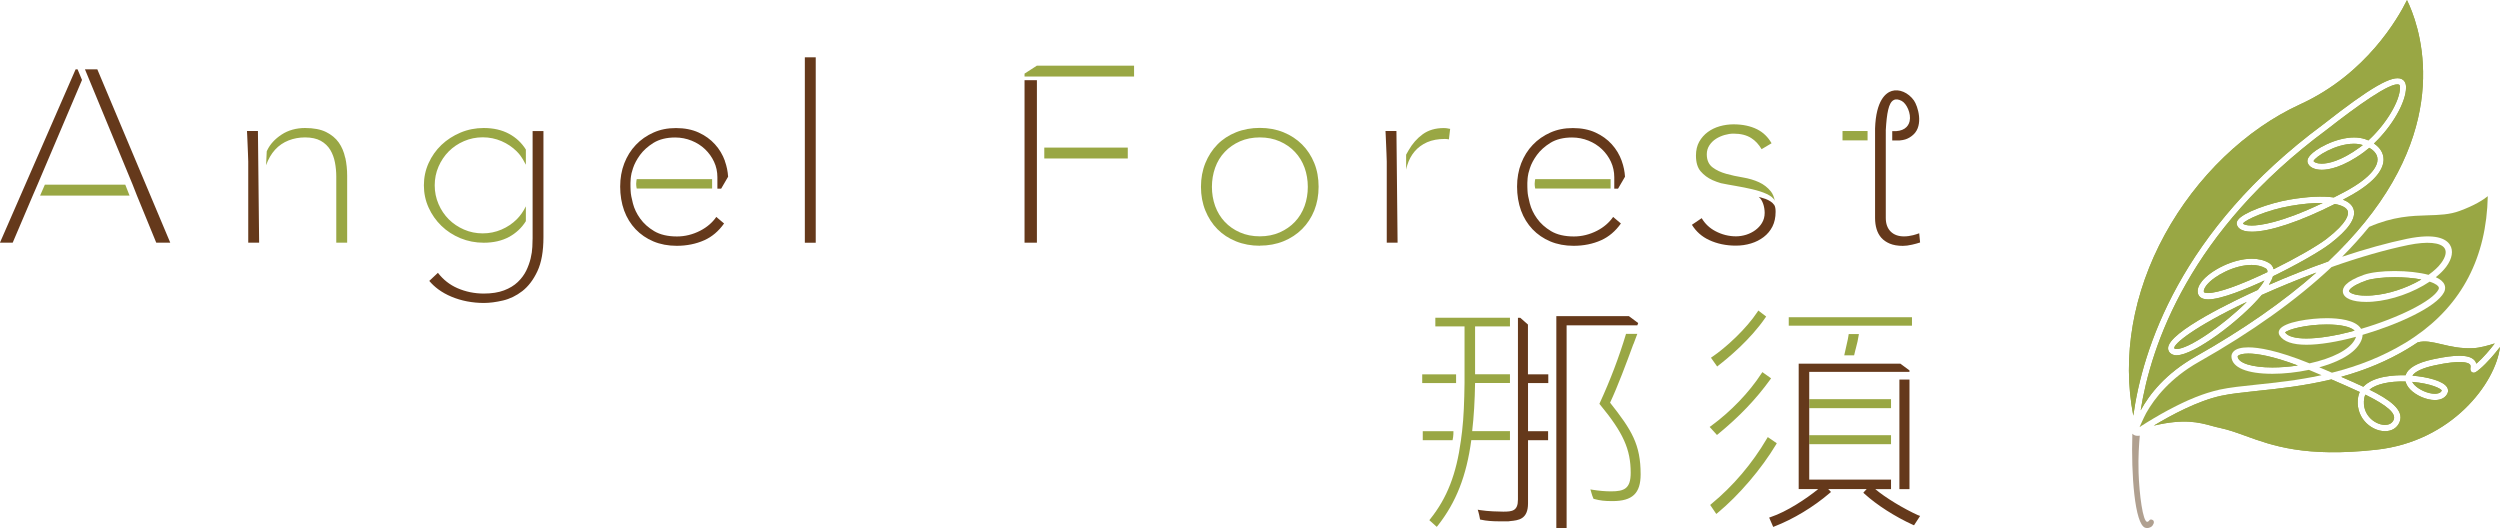 <?xml version="1.0" encoding="UTF-8"?>
<svg xmlns="http://www.w3.org/2000/svg" width="473.42" height="100" version="1.1" viewBox="0 0 473.42 100">
  <!-- Generator: Adobe Illustrator 28.7.2, SVG Export Plug-In . SVG Version: 1.2.0 Build 154)  -->
  <g>
    <g id="_レイヤー_2">
      <g>
        <g>
          <g>
            <g>
              <path d="M293.197,72.541v-1.651h-3.853v-9.434l-1.459-1.28h-.435v34.422c0,2.138-1.05,2.291-2.778,2.291-.717,0-2.919-.051-4.404-.294l-.435-.077.128.422c.051.205.23.832.282,1.242l.026.192.192.038c.947.23,2.317.307,3.277.307h1.933c.115,0,.205-.026.269-.038.026,0,.064-.013.102-.013,1.485-.141,3.316-.32,3.316-3.341v-11.969h3.802v-1.703h-3.802v-9.114h3.853-.013Z" fill="#65391b"/>
              <path d="M275.749,70.89h-6.426v1.651h6.413v-1.651h.013Z" fill="#99a744"/>
              <path d="M275.237,81.656h-5.812v1.703h5.645c.192-.806.166-1.703.166-1.703h0Z" fill="#99a744"/>
              <path d="M285.939,61.814v-1.651h-14.132v1.651h5.53v9.063c0-.717,0,1.037,0,1.651-.051,3.572-.154,6.503-.461,9.114l-.179,1.383-.038.32c-.871,6.465-2.624,10.945-5.825,14.952l-.166.205,1.408,1.267.192-.23c3.469-4.416,5.44-9.409,6.349-16.194h7.322v-1.703h-7.156c.32-2.752.499-5.812.55-9.114h6.605v-1.651h-6.605v-9.063h6.605Z" fill="#99a744"/>
              <path d="M308.443,59.868h-13.723v40.132h1.946v-38.391h13.39c.026-.077.051-.154.09-.23l.077-.205-1.779-1.319v.013Z" fill="#65391b"/>
              <path d="M309.326,65.168c.256-.678.499-1.331.73-1.946h-2.138c-1.306,4.352-2.97,8.743-4.967,13.083l-.077.166.115.141c4.404,5.338,5.812,8.474,5.812,12.916,0,2.995-1.191,3.52-3.725,3.52-1.075,0-2.24-.102-3.456-.294l-.448-.077.218.742c.09.307.153.55.32.909l.051.128.128.038c1.203.307,1.882.397,3.469.397,3.776,0,5.325-1.472,5.325-5.069,0-5.645-1.677-8.372-5.786-13.569,1.459-3.111,3.098-7.514,4.404-11.073l.026-.013Z" fill="#99a744"/>
            </g>
            <g>
              <path d="M325.392,69.226c1.728-1.331,6.042-4.864,8.91-9.063l.154-.218-1.485-1.139-.166.256c-2.099,3.2-5.978,6.772-8.564,8.513l-.243.166,1.178,1.664.23-.179h-.013Z" fill="#99a744"/>
              <path d="M336.465,83.935l-1.703-1.165-.153.256c-2.804,4.775-6.362,8.961-10.561,12.43l-.192.166,1.152,1.703.243-.192c4.058-3.354,8.295-8.321,11.086-12.968l.128-.23h0Z" fill="#99a744"/>
              <path d="M325.341,82.206c4.007-3.277,7.156-6.567,9.882-10.331l.166-.23-1.651-1.178-.166.243c-2.317,3.584-5.799,7.207-9.562,9.959l-.256.179,1.383,1.523.205-.166h0Z" fill="#99a744"/>
              <polygon points="362.067 61.673 362.067 60.073 338.731 60.073 338.731 61.673 348.485 61.673 350.418 61.673 362.067 61.673" fill="#99a744"/>
              <rect x="342.61" y="82.411" width="15.49" height="1.702" fill="#99a744"/>
              <rect x="342.61" y="75.588" width="15.49" height="1.703" fill="#99a744"/>
              <polygon points="361.594 92.627 361.594 71.876 359.686 71.876 359.686 75.588 359.686 77.291 359.686 78.75 359.686 79.352 359.686 82.411 359.686 84.114 359.686 85.56 359.686 86.597 359.686 90.834 359.686 92.627 361.594 92.627" fill="#65391b"/>
              <path d="M351.391,66.154c.128-.525.256-1.024.371-1.498l.256-1.395h-1.933c-.038.154-.051.32-.077.486-.026.166-.051.333-.09.512l-.678,3.034h1.869c.09-.371.192-.755.269-1.126l.013-.013Z" fill="#99a744"/>
              <path d="M363.284,97.593c-2.867-1.293-6.247-3.354-8.167-4.967h2.983v-1.805h-15.49v-20.405h18.984v-.269l-1.728-1.28h-19.253v23.746h3.699c-2.215,1.805-5.927,4.276-8.999,5.3l-.294.102.768,1.767.256-.102c3.571-1.383,7.386-3.687,10.459-6.324l.23-.192-.525-.55h7.284l-.026.026c-.141.141-.294.294-.435.461l-.179.205.205.192c2.355,2.138,5.773,4.327,9.166,5.876l.23.102,1.152-1.767-.294-.128-.026.013Z" fill="#65391b"/>
            </g>
          </g>
          <g>
            <rect x="152.411" y="10.855" width="2.062" height="35.111" fill="#65391b"/>
            <path d="M238.573,46.536c-1.627,0-3.139-.28-4.507-.829-1.367-.549-2.549-1.326-3.523-2.31-.974-.984-1.741-2.176-2.29-3.533-.549-1.357-.829-2.859-.829-4.486,0-1.627.28-3.129.829-4.486.549-1.357,1.316-2.538,2.29-3.533.964-.984,2.155-1.761,3.523-2.31,1.368-.549,2.891-.829,4.507-.829,1.616,0,3.129.28,4.476.829,1.347.549,2.538,1.326,3.523,2.31.984.984,1.761,2.176,2.31,3.523.549,1.357.818,2.859.818,4.486,0,1.627-.28,3.129-.818,4.486-.549,1.357-1.326,2.538-2.31,3.523-.984.984-2.176,1.761-3.523,2.31-1.357.549-2.859.829-4.476.829v.021ZM238.573,26.022c-1.378,0-2.652.249-3.771.746s-2.093,1.171-2.88,2.01c-.798.839-1.409,1.844-1.813,2.984-.404,1.129-.611,2.352-.611,3.626s.207,2.497.611,3.626c.414,1.139,1.026,2.145,1.813,2.984.787.839,1.761,1.523,2.88,2.01,1.119.497,2.393.746,3.771.746,1.378,0,2.642-.249,3.771-.746,1.119-.497,2.093-1.171,2.88-2.01.798-.839,1.399-1.844,1.823-2.984.404-1.129.611-2.352.611-3.626s-.207-2.497-.611-3.626c-.414-1.14-1.026-2.145-1.823-2.984-.787-.839-1.761-1.523-2.88-2.01-1.129-.497-2.393-.746-3.771-.746Z" fill="#99a744"/>
            <g>
              <line x1="15.54" y1="15.123" x2="7.096" y2="34.974" fill="#006335"/>
              <polygon points="8.495 34.974 7.594 37.036 24.533 37.036 23.725 34.974 8.495 34.974" fill="#99a744"/>
              <polygon points="14.318 13.134 -.011 45.956 2.403 45.956 6.205 37.036 7.096 34.974 15.53 15.144 14.691 13.134 14.318 13.134" fill="#65391b"/>
              <polygon points="18.431 13.134 16.089 13.134 25.123 34.974 25.932 37.036 29.589 45.956 32.241 45.956 18.431 13.134" fill="#65391b"/>
            </g>
            <g>
              <path d="M46.77,24.81c0,.217.021.487.041.787.031.528.062,1.088.073,1.699.021.601.041,1.191.073,1.772.031.591.052,1.098.052,1.513v15.375h2.062l-.228-21.146h-2.062l-.01-0Z" fill="#65391b"/>
              <path d="M65.367,29.866c-.228-1.077-.632-2.041-1.212-2.87-.58-.819-1.378-1.481-2.393-1.989-1.015-.508-2.362-.767-3.999-.767s-3.181.414-4.434,1.243c-1.264.829-2.176,1.823-2.714,2.953l-.104.228-.124,2.631c.414-1.171.984-2.155,1.699-2.942.715-.787,1.585-1.378,2.569-1.761.974-.383,2.02-.57,3.108-.57,1.202,0,2.207.218,2.973.642.767.425,1.378,1.015,1.813,1.73.414.694.715,1.502.881,2.383.166.86.249,1.761.249,2.663v12.515h2.062v-12.66c0-1.171-.114-2.321-.352-3.429l-.021 0Z" fill="#99a744"/>
            </g>
            <g>
              <path d="M97.851,41.532c-.808.808-1.772,1.461-2.88,1.937-1.109.477-2.3.725-3.554.725s-2.445-.238-3.554-.725c-1.098-.477-2.072-1.129-2.88-1.937-.808-.808-1.461-1.772-1.937-2.88-.477-1.109-.725-2.3-.725-3.554s.238-2.445.725-3.554c.477-1.098,1.129-2.072,1.937-2.88s1.772-1.461,2.88-1.937c1.109-.477,2.3-.725,3.554-.725s2.445.249,3.554.725c1.098.477,2.072,1.129,2.88,1.937,1.119,1.119,1.45,2.113,1.73,2.528v-2.87c-.787-1.264-1.854-2.269-3.201-2.994-1.347-.725-2.953-1.088-4.776-1.088-1.554,0-3.036.29-4.403.87-1.378.58-2.59,1.368-3.616,2.341-1.015.974-1.834,2.124-2.424,3.44-.591,1.305-.891,2.715-.891,4.206s.3,2.901.891,4.206c.591,1.316,1.409,2.476,2.435,3.471,1.015.984,2.227,1.772,3.605,2.341,1.368.559,2.849.849,4.403.849,1.823,0,3.429-.363,4.776-1.088,1.337-.725,2.414-1.73,3.201-2.994v-2.808c-.456.933-1.036,1.761-1.73,2.466v-.01Z" fill="#99a744"/>
              <path d="M100.86,24.81v20.306c0,.414-.021.963-.052,1.637-.031.684-.135,1.419-.321,2.186s-.466,1.544-.839,2.321c-.383.777-.922,1.502-1.606,2.155-.684.653-1.554,1.181-2.6,1.575-1.036.394-2.321.601-3.823.601-1.761,0-3.44-.342-5.004-1.026-1.451-.632-2.683-1.606-3.688-2.901l-1.637,1.533c.497.591,1.067,1.119,1.709,1.595.746.549,1.585,1.015,2.507,1.399.922.383,1.906.684,2.942.881,1.036.197,2.103.3,3.181.3s2.29-.155,3.616-.466c1.295-.301,2.528-.901,3.668-1.782,1.129-.881,2.093-2.134,2.849-3.751.767-1.616,1.15-3.781,1.15-6.434v-20.12h-2.062l.01-.01Z" fill="#65391b"/>
            </g>
            <g>
              <rect x="197.755" y="27.949" width="15.81" height="2.062" fill="#99a744"/>
              <polygon points="194.015 45.956 196.356 45.956 196.356 30.001 196.356 27.949 196.356 15.185 194.015 15.185 194.015 45.956" fill="#65391b"/>
              <polygon points="196.356 12.43 194.015 13.942 194.015 14.491 196.356 14.491 214.756 14.491 214.756 12.43 196.356 12.43" fill="#99a744"/>
            </g>
            <g>
              <path d="M264.43,24.81h-2.062c0,.217.021.487.041.787.031.528.052,1.088.073,1.699.021.601.041,1.191.073,1.772.031.591.052,1.098.052,1.513v15.375h2.051s-.197-20.462-.218-21.146l-.01-0Z" fill="#65391b"/>
              <path d="M274.148,24.313c-.249-.041-.497-.062-.767-.062-1.554,0-2.88.394-3.947,1.16-1.088.787-1.989,1.813-2.694,3.056l-.466.829v2.828c.062-.29.124-.57.218-.85.3-.984.767-1.854,1.388-2.59s1.419-1.326,2.373-1.751c.953-.414,2.082-.622,3.367-.622.249,0,.497.031.756.083l.238-1.989c-.155-.031-.311-.062-.466-.083v-.01Z" fill="#99a744"/>
            </g>
            <g>
              <path d="M336.089,38.03c-.135-.715-.383-1.326-.746-1.782-.611-.756-1.368-1.336-2.248-1.741-.912-.414-1.937-.715-3.036-.901-1.15-.186-2.217-.425-3.181-.694-.995-.28-1.844-.673-2.528-1.181-.756-.549-1.14-1.399-1.14-2.507,0-.653.176-1.233.518-1.741.331-.487.746-.891,1.233-1.202.477-.3,1.015-.539,1.606-.715.591-.166,1.16-.259,1.699-.259,1.368,0,2.507.28,3.377.85.767.487,1.419,1.191,1.948,2.093l1.886-1.119c-.673-1.181-1.585-2.062-2.714-2.632-1.254-.632-2.766-.953-4.496-.953-.87,0-1.751.124-2.601.363-.839.238-1.606.611-2.269,1.098-.663.487-1.212,1.109-1.627,1.844-.404.725-.611,1.606-.611,2.611,0,1.295.3,2.29.881,2.973.611.715,1.368,1.274,2.259,1.678.497.228,1.036.414,1.595.58,3.087.673,9.283,1.264,10.195,3.336v-0Z" fill="#99a744"/>
              <path d="M335.944,38.776c-.29-.456-.943-.86-1.616-1.109-.404-.145-1.285-.383-1.285-.383.746.58,1.129,1.896,1.129,3.036,0,.705-.176,1.347-.508,1.896-.321.539-.756.995-1.264,1.368-.508.373-1.088.663-1.73.87-.632.197-1.285.3-1.927.3-1.357,0-2.663-.331-3.885-.974-1.109-.58-1.989-1.409-2.611-2.466l-1.854,1.254c.798,1.285,1.896,2.259,3.274,2.891,1.502.705,3.201,1.057,5.035,1.057,1.005,0,1.969-.135,2.88-.415.901-.269,1.709-.684,2.414-1.223.694-.528,1.254-1.202,1.647-1.979.394-.777.601-1.72.601-2.787,0-.518-.052-.995-.29-1.357l-.01.021Z" fill="#65391b"/>
            </g>
            <g>
              <rect x="348.913" y="24.81" width="4.745" height="1.772" fill="#99a744"/>
              <path d="M357.118,24.81v1.772c0-.673.01-1.461.01-1.772h-.01Z" fill="#006335"/>
              <path d="M363.438,44.174c-.373.135-.746.259-1.15.363-.58.145-1.16.228-1.741.228-1.057,0-1.906-.311-2.517-.922-.611-.611-.922-1.471-.922-2.559v-16.629c.186-3.253.539-5.17,1.461-5.688.414-.238.932-.186,1.554.145.932.497,1.824,2.393,1.502,3.833-.249,1.109-1.202,2.02-3.295,1.886v1.761h1.43c.653-.073,1.554-.166,2.58-1.109,1.958-1.803.839-5.398.093-6.465-1.067-1.492-2.787-2.227-4.186-1.792-1.109.342-2.994,1.73-3.17,7.097h0v.508c0-.487,0,1.616,0,1.772v14.691c0,.746.093,1.461.29,2.093.187.622.487,1.171.891,1.637.404.456.943.829,1.606,1.109.673.28,1.502.425,2.466.425.508,0,1.098-.073,1.761-.228.559-.124,1.067-.269,1.513-.415l-.166-1.72v-.021Z" fill="#65391b"/>
            </g>
            <g>
              <path d="M290.722,35.699h14.277v-1.772h-14.277s-.104.456-.104.85c0,.518.104.922.104.922Z" fill="#99a744"/>
              <path d="M307.113,30.488c-.425-1.181-1.057-2.248-1.896-3.17-.829-.922-1.875-1.668-3.098-2.228-1.222-.559-2.663-.839-4.268-.839-1.606,0-2.984.28-4.258.849-1.274.559-2.404,1.347-3.336,2.331-.943.984-1.678,2.165-2.196,3.502-.518,1.336-.777,2.828-.777,4.414,0,1.585.259,3.181.756,4.538.497,1.357,1.233,2.538,2.165,3.523.943.984,2.072,1.761,3.377,2.31,1.306.549,2.787.829,4.403.829,1.896,0,3.657-.352,5.222-1.057,1.461-.653,2.714-1.72,3.74-3.17l-1.471-1.243c-.746,1.077-1.772,1.958-3.036,2.611-1.409.725-2.891,1.088-4.403,1.088-1.751,0-3.191-.342-4.31-1.005-1.098-.653-2-1.461-2.663-2.393-.663-.922-1.119-1.886-1.368-2.859-.249-.964-.414-1.772-.435-2.404-.021-.549-.041-.829-.031-1.482.01-.684.093-1.212.093-1.212.042-.383.124-.746.394-1.585.259-.808.715-1.658,1.337-2.507.632-.86,1.492-1.627,2.559-2.29,1.088-.663,2.455-1.005,4.082-1.005,1.088,0,2.145.207,3.119.601.974.394,1.834.943,2.549,1.627.715.684,1.285,1.481,1.699,2.373.414.901.632,1.886.632,2.922v2.165h.715l1.316-2.259c-.062-.995-.259-1.989-.611-2.953l-0-.021Z" fill="#65391b"/>
            </g>
            <g>
              <path d="M120.575,35.699h14.277v-1.772h-14.277s-.104.456-.104.85c0,.518.104.922.104.922Z" fill="#99a744"/>
              <path d="M137.281,30.488c-.425-1.181-1.057-2.248-1.896-3.17-.829-.922-1.875-1.668-3.098-2.228-1.223-.559-2.663-.839-4.279-.839-1.616,0-2.984.28-4.258.849-1.274.559-2.404,1.347-3.336,2.331-.943.984-1.678,2.165-2.196,3.502-.518,1.336-.777,2.828-.777,4.414,0,1.585.259,3.181.756,4.538.497,1.357,1.233,2.538,2.165,3.523.943.984,2.072,1.761,3.378,2.31,1.305.549,2.787.829,4.403.829,1.896,0,3.657-.352,5.232-1.057,1.461-.653,2.715-1.72,3.74-3.17l-1.471-1.243c-.746,1.077-1.772,1.958-3.046,2.611-1.409.725-2.891,1.088-4.403,1.088-1.741,0-3.191-.342-4.31-1.005-1.098-.653-2-1.461-2.663-2.393-.663-.922-1.119-1.886-1.368-2.859-.249-.964-.414-1.772-.435-2.404-.021-.549-.041-.829-.031-1.482.01-.684.093-1.212.093-1.212.041-.383.124-.746.394-1.585.269-.808.715-1.658,1.337-2.507.632-.86,1.492-1.627,2.559-2.29,1.088-.663,2.466-1.005,4.082-1.005,1.088,0,2.145.207,3.118.601.974.394,1.834.943,2.549,1.627.715.684,1.285,1.481,1.699,2.373.425.901.632,1.886.632,2.922v2.165h.715l1.316-2.259c-.062-.995-.259-1.989-.611-2.953l.01-.021Z" fill="#65391b"/>
            </g>
          </g>
        </g>
        <g>
          <path d="M455.547,71.065c.421-1.36,2.178-2.383,5.235-3.033,4.2-.903,6.643-.879,7.678.072.265.241.409.517.493.77,1.324-1.155,2.6-2.696,3.478-3.839-1.215.397-2.804.842-4.032.903-2.419.12-4.357-.337-6.066-.746-1.745-.409-3.141-.734-4.501-.349-.602.409-1.228.806-1.865,1.191-3.815,2.299-7.967,4.044-12.612,5.331,1.444.626,2.888,1.264,4.188,1.877,1.926-2.034,5.885-2.226,8.015-2.178h-.012Z" fill="#99a744"/>
          <path d="M448.639,78.959c.77.915,1.95,1.504,2.997,1.504.469,0,1.288-.12,1.649-.963.505-1.203-1.203-2.72-5.367-4.766-.096.205-.156.421-.205.65-.289,1.721.349,2.888.927,3.574h0Z" fill="#99a744"/>
          <path d="M423.799,67.394s-.06.096-.06.108c.084,1.252,2.72,2.082,6.583,2.082,1.528,0,3.189-.132,4.814-.373-4.91-1.841-7.786-2.263-9.375-2.263-1.143,0-1.757.229-1.962.433v.012Z" fill="#99a744"/>
          <path d="M412.162,67.286c-.325,0-.602-.06-.83-.181-.686-.349-.782-.891-.77-1.191.072-3.093,12.853-9.134,16.993-11.012.578-.71.987-1.3,1.264-1.781-3.358,1.565-8.171,3.574-10.675,3.574-1.468,0-1.853-.734-1.938-1.179-.144-.698.12-1.456.782-2.275,1.661-2.046,5.849-4.248,9.423-4.248,1.252,0,2.347.265,3.237.782.481.277.794.698.903,1.203,4.188-2.058,8.316-4.429,10.061-5.777,4.008-3.093,4.128-4.633,3.995-5.163-.169-.65-1.035-1.143-2.455-1.408-6.607,3.334-12.335,5.247-15.729,5.247-2.25,0-2.756-.891-2.852-1.42-.036-.181-.024-.469.204-.794.987-1.42,5.981-3.201,9.796-3.863,3.358-.578,6.282-.71,8.388-.409.722-.361,1.468-.758,2.239-1.167,5.295-2.876,6.053-5.03,6.029-6.066-.024-1.071-.866-1.769-1.552-2.166-.349.289-.71.578-1.095.866-3.947,2.864-6.643,3.298-7.895,3.298-1.408,0-2.419-.505-2.696-1.348-.108-.349-.024-.734.277-1.143,1.059-1.468,5.115-3.635,8.521-3.635.758,0,1.456.108,2.082.313.217.072.421.156.626.241,3.334-3.045,6.005-7.474,5.993-10.037,0-.277-.06-.445-.169-.505-1.456-.698-8.22,4.224-13.647,8.472h0c-26.019,19.243-33.324,40.773-35.297,53.193,1.625-2.997,4.706-6.98,10.446-10.217,8.93-5.042,16.584-10.374,22.818-15.874-3.454,1.288-6.968,2.732-10.326,4.236-4.02,4.814-12.817,11.421-16.114,11.421l-.036.012Z" fill="#99a744"/>
          <path d="M448.049,53.145c-2.732.963-3.237,1.781-3.201,1.998.048.265.927.842,3.237.842.361,0,.746-.012,1.143-.048,3.045-.229,6.487-1.36,9.291-3.009-1.444-.277-3.201-.433-5.042-.433-2.251,0-4.272.241-5.416.638l-.012.012Z" fill="#99a744"/>
          <path d="M432.729,62.965c.542.746,1.938,1.131,4.02,1.131,2.371,0,5.596-.518,9.134-1.48-.722-.734-2.624-1.167-5.259-1.167-4.02,0-7.389.951-7.907,1.516h.012Z" fill="#99a744"/>
          <path d="M438.109,30.508c.12.205.602.481,1.54.481,1.107,0,3.526-.397,7.197-3.069.205-.144.397-.301.59-.445-.493-.169-1.059-.253-1.685-.253-3.502,0-7.353,2.479-7.642,3.285h0Z" fill="#99a744"/>
          <path d="M455.812.012c-1.697,3.442-7.738,14.02-20.218,19.737-10.302,4.718-19.641,13.695-25.634,24.647-6.065,11.084-8.147,23.179-5.981,34.311,1.721-12.396,8.761-35.021,35.923-55.119h0c8.978-7.04,13.154-9.459,14.899-8.617.385.181.83.602.83,1.565,0,2.828-2.624,7.377-6.077,10.639,1.155.77,1.793,1.805,1.817,2.961.036,1.589-1.095,4.116-6.655,7.125-.349.193-.698.373-1.035.554,1.131.421,1.817,1.059,2.046,1.913.421,1.673-1.023,3.755-4.429,6.39-1.901,1.468-6.354,4.008-10.867,6.198-.144.481-.397,1.023-.77,1.625,3.695-1.613,7.522-3.129,11.228-4.429,2.576-2.443,4.898-4.934,6.92-7.425,16.704-20.615,10.085-37.825,7.991-42.085l.012.012Z" fill="#99a744"/>
          <path d="M455.354,65.011c.65-.397,1.3-.806,1.902-1.228,8.954-6.114,13.611-15.067,13.852-26.633-.927.746-2.527,1.757-5.295,2.78-1.938.722-3.923.782-6.041.842-3.057.096-6.535.193-11.132,2.19-1.54,1.889-3.249,3.791-5.115,5.656,4.453-1.48,8.581-2.624,12.275-3.394,5.416-1.107,7.413,0,8.135,1.131.698,1.095.445,2.599-.674,4.128-.493.674-1.167,1.348-1.998,2.01.867.385,1.396.842,1.637,1.396.144.325.241.842-.084,1.468-1.408,2.768-8.737,6.101-15.416,8.051-.012.481-.169.999-.481,1.54-1.396,2.431-4.934,3.839-7.726,4.609.818.349,1.625.686,2.407,1.023,5.139-1.288,9.652-3.105,13.768-5.584l-.012.012Z" fill="#99a744"/>
          <path d="M462.394,73.977c-.084-.385-2.07-1.36-5.596-1.661.12.229.289.445.445.602.903.927,2.587,1.649,3.827,1.649.481,0,1.095-.108,1.312-.602l.012.012Z" fill="#99a744"/>
          <path d="M418.853,80.656c.53.144,1.035.277,1.552.385,1.601.337,3.165.903,4.814,1.504,5.042,1.829,11.325,4.116,24.815,2.611,14.273-1.588,22.529-12.6,23.371-19.448-.951,1.24-2.371,2.961-3.875,4.224-.59.493-.951.806-1.384.566-.397-.217-.349-.638-.325-.842.036-.301.048-.518-.144-.686-.325-.301-1.625-.866-6.631.217-2.238.481-3.719,1.167-4.212,1.95,2.768.229,5.813.975,6.559,2.19.229.361.253.77.096,1.131-.373.842-1.228,1.3-2.395,1.3-1.589,0-3.55-.842-4.682-2.01-.457-.481-.758-.987-.878-1.504-3.057-.084-5.548.481-6.836,1.54,3.646,1.805,6.691,3.815,5.692,6.174-.457,1.071-1.456,1.697-2.744,1.697-1.396,0-2.9-.734-3.899-1.926-1.047-1.24-1.468-2.852-1.191-4.537.06-.337.156-.662.301-.963-1.649-.77-3.55-1.601-5.367-2.383-5.115,1.24-10.013,1.757-13.96,2.166-2.72.289-5.055.53-6.932.939-4.441.963-9.483,3.683-12.733,5.644,5.753-1.36,8.533-.614,11.012.06h-.024Z" fill="#99a744"/>
          <path d="M411.741,65.95s.036.048.12.096c.036.024.12.048.301.048,2.311,0,8.93-4.561,13.31-8.93-10.073,4.778-13.948,8.051-13.732,8.785Z" fill="#99a744"/>
          <path d="M424.738,42.326c.12.169.626.385,1.649.385,1.432,0,5.476-.445,13.467-4.272-1.745-.036-3.815.156-6.114.554-4.477.77-8.496,2.611-9.002,3.334v-0Z" fill="#99a744"/>
          <path d="M426.375,50.172c-3.189,0-7.04,2.01-8.496,3.803-.409.518-.602.975-.542,1.288.048.217.614.229.782.229,1.889,0,5.981-1.444,11.264-3.971.024-.433-.169-.614-.373-.722-.722-.409-1.613-.626-2.648-.626h.012Z" fill="#99a744"/>
          <path d="M405.398,82.485s-.012,0,0,0h0Z" fill="#b0a090"/>
          <path d="M438.109,30.508c.12.205.602.481,1.54.481,1.107,0,3.526-.397,7.197-3.069.205-.144.397-.301.59-.445-.493-.169-1.059-.253-1.685-.253-3.502,0-7.353,2.479-7.642,3.285h0Z" fill="#99a744"/>
          <path d="M424.738,42.326c.12.169.626.385,1.649.385,1.432,0,5.476-.445,13.467-4.272-1.745-.036-3.815.156-6.114.554-4.477.77-8.496,2.611-9.002,3.334v-0Z" fill="#99a744"/>
          <path d="M462.394,73.977c-.084-.385-2.07-1.36-5.596-1.661.12.229.289.445.445.602.903.927,2.587,1.649,3.827,1.649.481,0,1.095-.108,1.312-.602l.012.012Z" fill="#99a744"/>
          <path d="M469.531,69.933c-.59.493-.951.806-1.384.566-.397-.217-.349-.638-.325-.842.036-.301.048-.518-.144-.686-.325-.301-1.625-.866-6.631.217-2.238.481-3.719,1.167-4.212,1.95,2.768.229,5.813.975,6.559,2.19.229.361.253.77.096,1.131-.373.842-1.228,1.3-2.395,1.3-1.589,0-3.55-.842-4.682-2.01-.457-.481-.758-.987-.878-1.504-3.057-.084-5.548.481-6.836,1.54,3.646,1.805,6.691,3.815,5.692,6.174-.457,1.071-1.456,1.697-2.744,1.697-1.396,0-2.9-.734-3.899-1.926-1.047-1.24-1.468-2.852-1.191-4.537.06-.337.156-.662.301-.963-1.649-.77-3.55-1.601-5.367-2.383-5.115,1.24-10.013,1.757-13.96,2.166-2.72.289-5.055.53-6.932.939-4.441.963-9.483,3.683-12.733,5.644,5.753-1.36,8.533-.614,11.012.06.53.144,1.035.277,1.552.385,1.601.337,3.165.903,4.814,1.504,5.043,1.829,11.325,4.116,24.815,2.611,14.273-1.588,22.529-12.6,23.371-19.448-.951,1.24-2.371,2.961-3.875,4.224h-.024Z" fill="#99a744"/>
          <path d="M448.639,78.959c.77.915,1.95,1.504,2.997,1.504.469,0,1.288-.12,1.649-.963.505-1.203-1.203-2.72-5.367-4.766-.096.205-.156.421-.205.65-.289,1.721.349,2.888.927,3.574h0Z" fill="#99a744"/>
          <path d="M412.162,67.286c-.325,0-.602-.06-.83-.181-.686-.349-.782-.891-.77-1.191.072-3.093,12.853-9.134,16.993-11.012.578-.71.987-1.3,1.264-1.781-3.358,1.565-8.171,3.574-10.675,3.574-1.468,0-1.853-.734-1.938-1.179-.144-.698.12-1.456.782-2.275,1.661-2.046,5.849-4.248,9.423-4.248,1.252,0,2.347.265,3.237.782.481.277.794.698.903,1.203,4.188-2.058,8.316-4.429,10.061-5.777,4.008-3.093,4.128-4.633,3.995-5.163-.169-.65-1.035-1.143-2.455-1.408-6.607,3.334-12.335,5.247-15.729,5.247-2.25,0-2.756-.891-2.852-1.42-.036-.181-.024-.469.204-.794.987-1.42,5.981-3.201,9.796-3.863,3.358-.578,6.282-.71,8.388-.409.722-.361,1.468-.758,2.239-1.167,5.295-2.876,6.053-5.03,6.029-6.066-.024-1.071-.866-1.769-1.552-2.166-.349.289-.71.578-1.095.866-3.947,2.864-6.643,3.298-7.895,3.298-1.408,0-2.419-.505-2.696-1.348-.108-.349-.024-.734.277-1.143,1.059-1.468,5.115-3.635,8.521-3.635.758,0,1.456.108,2.082.313.217.072.421.156.626.241,3.334-3.045,6.005-7.474,5.993-10.037,0-.277-.06-.445-.169-.505-1.456-.698-8.22,4.224-13.647,8.472h0c-26.019,19.243-33.324,40.773-35.297,53.193,1.625-2.997,4.706-6.98,10.446-10.217,8.93-5.042,16.584-10.374,22.818-15.874-3.454,1.288-6.968,2.732-10.326,4.236-4.02,4.814-12.817,11.421-16.114,11.421l-.036.012Z" fill="#99a744"/>
          <path d="M426.375,50.172c-3.189,0-7.04,2.01-8.496,3.803-.409.518-.602.975-.542,1.288.048.217.614.229.782.229,1.889,0,5.981-1.444,11.264-3.971.024-.433-.169-.614-.373-.722-.722-.409-1.613-.626-2.648-.626h.012Z" fill="#99a744"/>
          <path d="M455.812.012c-1.697,3.442-7.738,14.02-20.218,19.737-10.302,4.718-19.641,13.695-25.634,24.647-6.065,11.084-8.147,23.179-5.981,34.311,1.721-12.396,8.761-35.021,35.923-55.119h0c8.978-7.04,13.154-9.459,14.899-8.617.385.181.83.602.83,1.565,0,2.828-2.624,7.377-6.077,10.639,1.155.77,1.793,1.805,1.817,2.961.036,1.589-1.095,4.116-6.655,7.125-.349.193-.698.373-1.035.554,1.131.421,1.817,1.059,2.046,1.913.421,1.673-1.023,3.755-4.429,6.39-1.901,1.468-6.354,4.008-10.867,6.198-.144.481-.397,1.023-.77,1.625,3.695-1.613,7.522-3.129,11.228-4.429,2.576-2.443,4.898-4.934,6.92-7.425,16.704-20.615,10.085-37.825,7.991-42.085l.012.012Z" fill="#99a744"/>
          <path d="M411.741,65.95s.036.048.12.096c.036.024.12.048.301.048,2.311,0,8.93-4.561,13.31-8.93-10.073,4.778-13.948,8.051-13.732,8.785Z" fill="#99a744"/>
          <path d="M423.799,67.394s-.06.096-.06.108c.084,1.252,2.72,2.082,6.583,2.082,1.528,0,3.189-.132,4.814-.373-4.91-1.841-7.786-2.263-9.375-2.263-1.143,0-1.757.229-1.962.433v.012Z" fill="#99a744"/>
          <path d="M448.049,53.145c-2.732.963-3.237,1.781-3.201,1.998.048.265.927.842,3.237.842.361,0,.746-.012,1.143-.048,3.045-.229,6.487-1.36,9.291-3.009-1.444-.277-3.201-.433-5.042-.433-2.251,0-4.272.241-5.416.638l-.012.012Z" fill="#99a744"/>
          <path d="M432.729,62.965c.542.746,1.938,1.131,4.02,1.131,2.371,0,5.596-.518,9.134-1.48-.722-.734-2.624-1.167-5.259-1.167-4.02,0-7.389.951-7.907,1.516h.012Z" fill="#99a744"/>
          <path d="M457.821,64.831c-.602.409-1.228.806-1.865,1.191-3.815,2.299-7.967,4.044-12.612,5.331,1.444.626,2.888,1.264,4.188,1.877,1.925-2.034,5.885-2.226,8.015-2.178.421-1.36,2.178-2.383,5.235-3.033,4.2-.903,6.643-.879,7.678.072.265.241.409.517.493.77,1.324-1.155,2.6-2.696,3.478-3.839-1.215.397-2.804.842-4.032.903-2.419.12-4.357-.337-6.066-.746-1.745-.409-3.141-.734-4.501-.349h-.012Z" fill="#99a744"/>
          <path d="M403.798,82.148c-.241,7.654.445,17.101,2.431,17.787.18.06.445.108.746,0,.301-.096.626-.217.843-.77.06-.156.144-.493-.144-.674-.421-.265-.614,0-.614,0-.217.325-.445.325-.433.325-.843.048-1.516-5.235-1.649-9.339-.096-3.033.096-5.404.229-6.98-.337.048-.927.12-1.396-.361l-.012.012Z" fill="#b0a090"/>
          <path d="M405.675,80.548s.084-.048.12-.072c.156-.096.325-.205.493-.313.072-.048.144-.096.229-.144.156-.096.313-.193.469-.289.108-.06.217-.132.325-.192.144-.084.301-.181.457-.277.132-.084.277-.156.421-.241.144-.084.277-.169.433-.253.169-.096.337-.193.493-.289.132-.072.277-.156.409-.229.181-.108.373-.204.566-.313.132-.072.265-.144.397-.217.205-.108.409-.217.626-.325.132-.072.253-.132.385-.205.217-.108.445-.217.662-.337.132-.06.253-.132.385-.192.229-.108.469-.217.698-.337.12-.06.253-.12.385-.181.229-.108.481-.217.71-.325.132-.06.265-.12.397-.169.241-.108.481-.204.722-.301.132-.06.265-.108.397-.169.253-.096.493-.193.746-.277.132-.048.253-.096.385-.144.253-.096.493-.169.746-.253.12-.036.253-.084.373-.12.265-.084.517-.156.782-.229.108-.036.229-.072.337-.096.373-.096.734-.192,1.107-.277,1.938-.421,4.308-.662,7.064-.951,3.683-.385,7.81-.818,12.239-1.781-.457-.193-.915-.385-1.372-.578-.349-.144-.686-.289-1.023-.433-2.263.481-4.718.746-6.908.746-4.802,0-7.642-1.167-7.762-3.201-.024-.373.108-.71.373-.999.505-.542,1.456-.806,2.828-.806,1.877,0,5.404.529,11.589,3.033,4.357-.963,7.473-2.563,8.533-4.429.12-.217.205-.409.265-.602-3.61.975-6.932,1.504-9.387,1.504-2.624,0-4.332-.59-5.079-1.757-.217-.337-.229-.722-.036-1.071.818-1.504,5.849-2.202,8.99-2.202,2.07,0,5.464.289,6.475,2.022,7.185-2.106,13.575-5.331,14.646-7.437.12-.241.096-.373.048-.469-.072-.181-.397-.602-1.709-1.035-3.093,2.07-7.197,3.514-10.783,3.791-.421.036-.842.048-1.24.048-2.599,0-4.2-.662-4.405-1.817-.144-.83.433-2.07,3.984-3.321,1.288-.445,3.406-.71,5.813-.71s4.73.265,6.414.722c1.035-.734,1.865-1.504,2.407-2.251.83-1.119,1.059-2.13.638-2.78-.722-1.119-3.297-1.348-6.896-.614-4.296.891-9.182,2.287-14.502,4.164-6.643,6.246-15.115,12.299-25.164,17.98-5.307,2.997-8.316,6.775-9.941,9.664-.493.915-1.252,2.648-1.264,2.672,0,0,.337-.217.518-.337h-.012Z" fill="#99a744"/>
        </g>
      </g>
    </g>
  </g>
</svg>